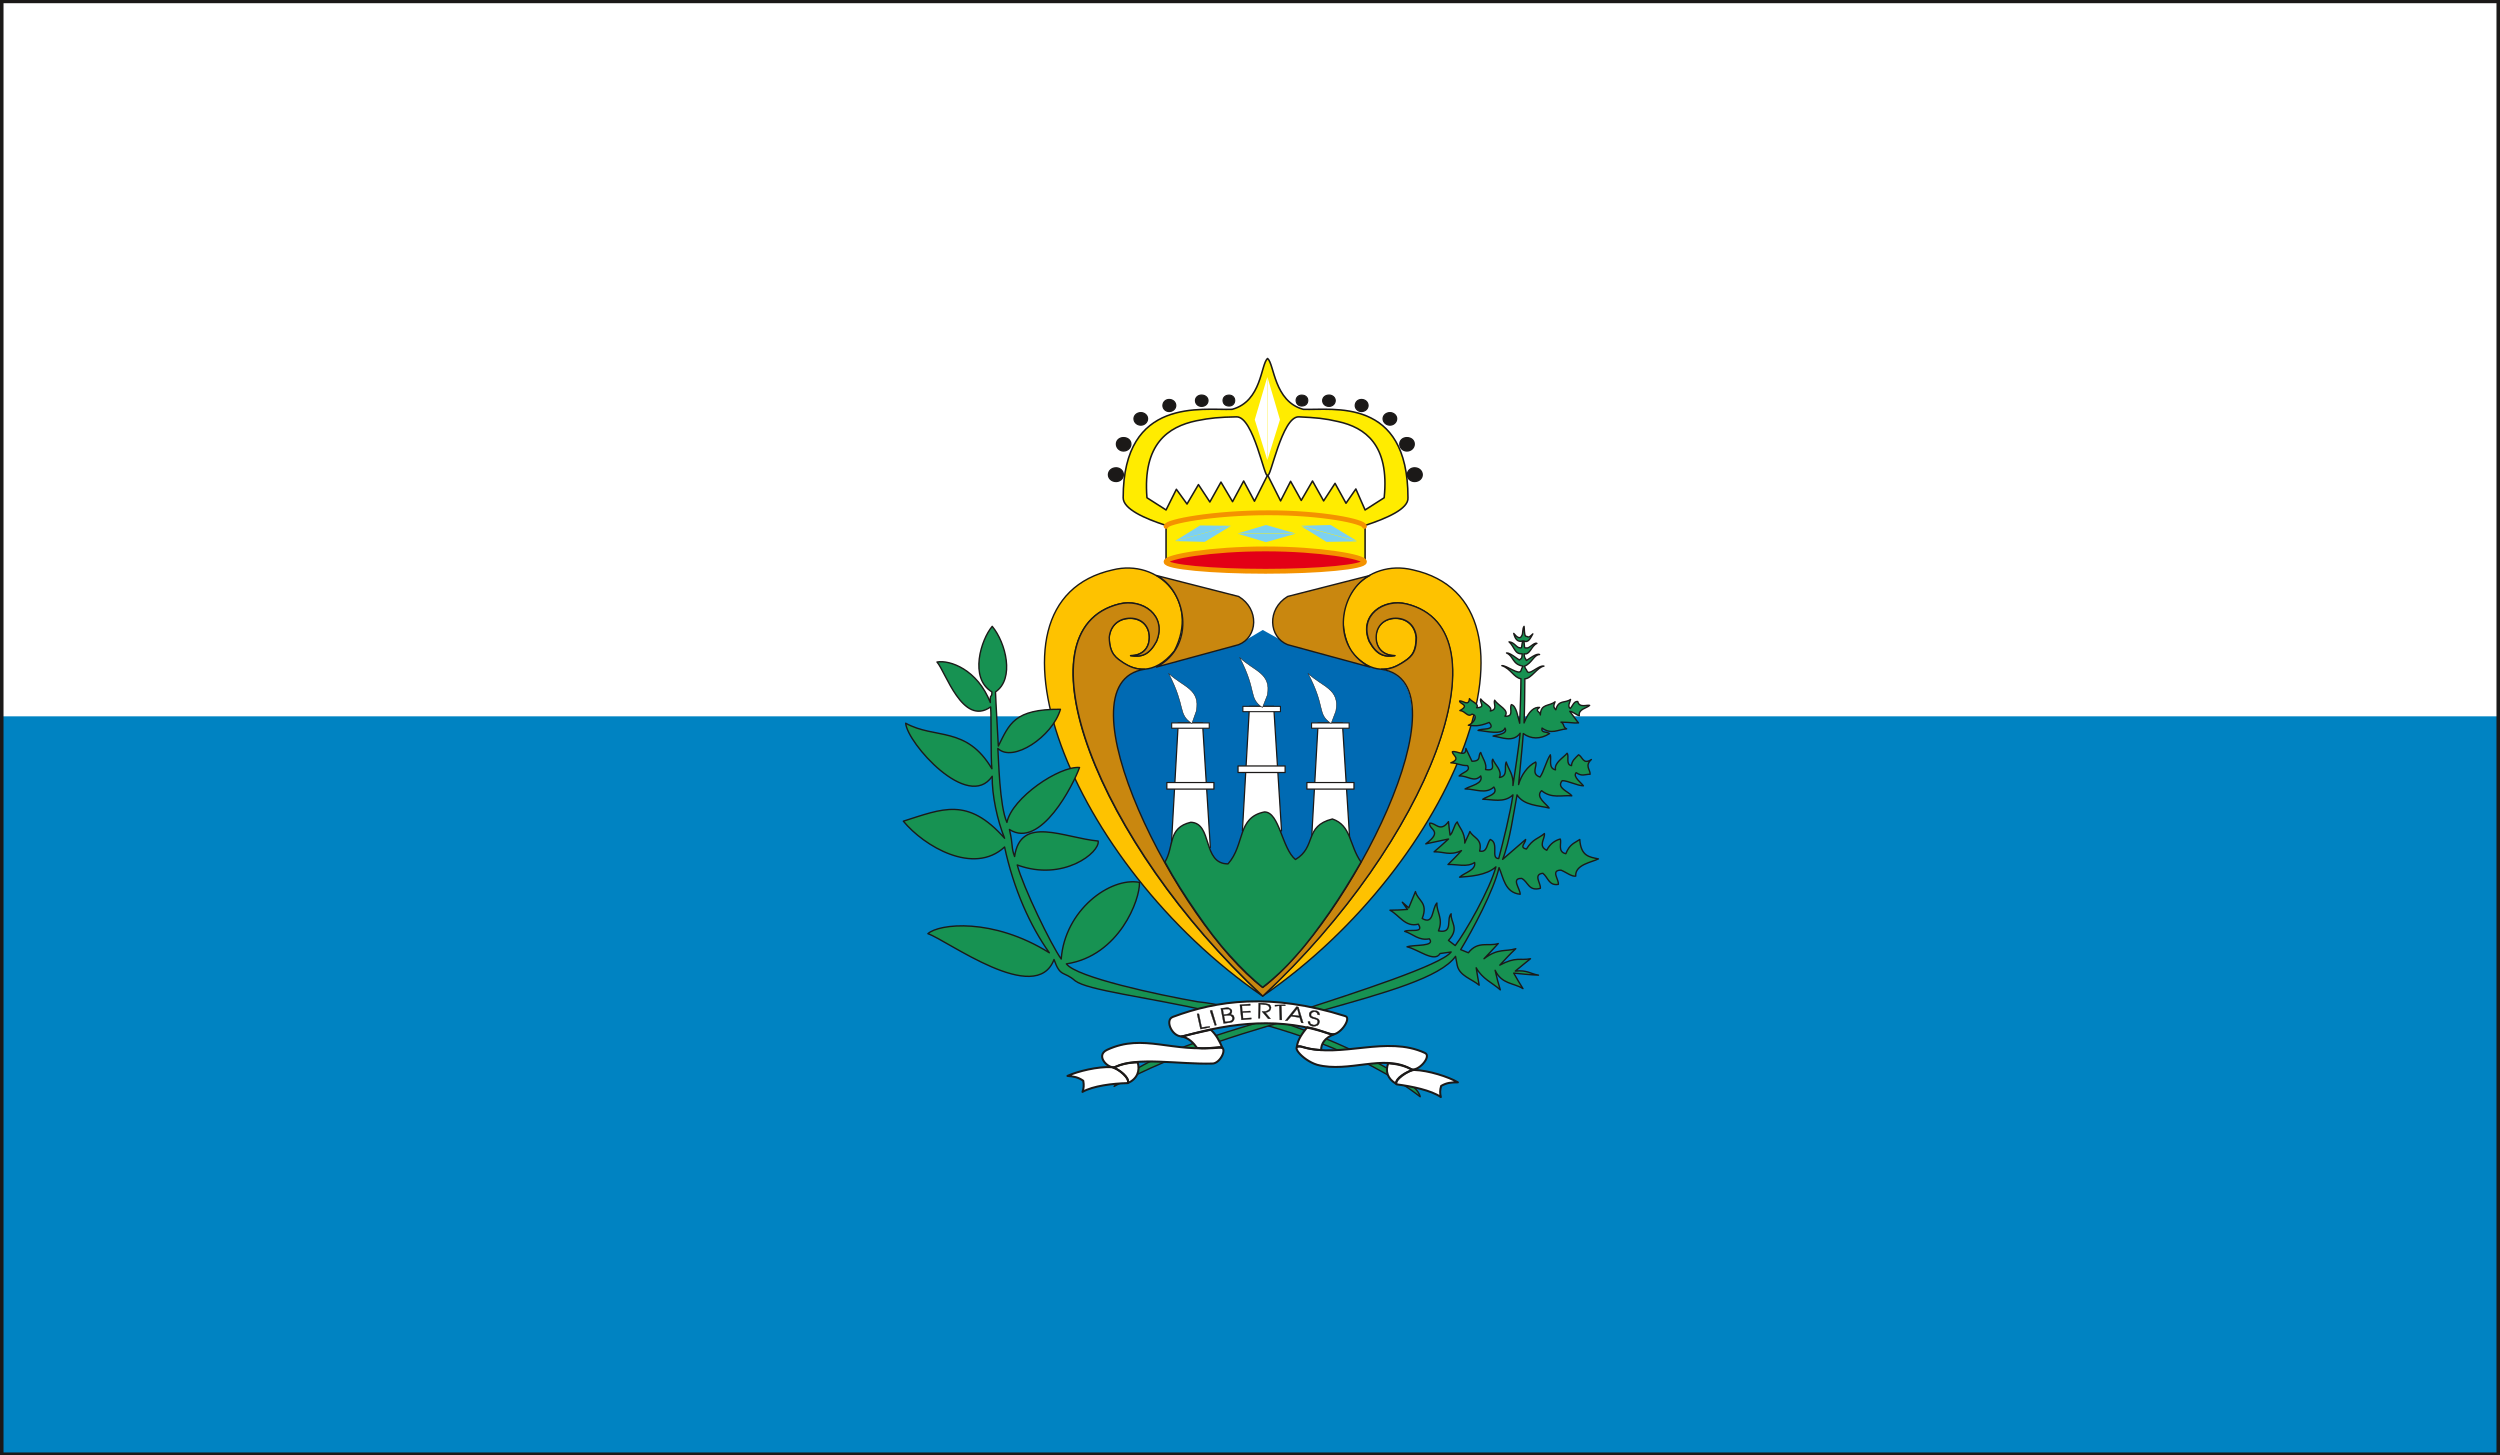 <svg xmlns="http://www.w3.org/2000/svg" xml:space="preserve" width="603.855" height="93.01mm" fill-rule="evenodd" stroke-linejoin="round" stroke-width="28.222" preserveAspectRatio="xMidYMid" version="1.2" viewBox="0 0 15977 9301"><rect x="0" y="0" width="15977" height="9301" fill="#333333" stroke="none"/><defs class="ClipPathGroup"><clipPath id="a" clipPathUnits="userSpaceOnUse"><path d="M0 0h15977v9301H0z"/></clipPath></defs><g class="SlideGroup"><g class="Slide" clip-path="url(#a)"><g class="Page"><g class="com.sun.star.drawing.PolyPolygonShape"><path fill="none" d="M9 8h15959v9288H9z" class="BoundingBox"/><path fill="#0083C2" d="M10 8h15957v9287H10V8Zm0 0Z"/></g><g class="com.sun.star.drawing.PolyPolygonShape"><path fill="none" d="M8 5h15961v4574H8z" class="BoundingBox"/><path fill="#FFF" d="M8 5h15960v4573H8V5Z"/></g><g fill="none" class="com.sun.star.drawing.PolyPolygonShape"><path d="M-3-5h15984v9314H-3z" class="BoundingBox"/><path stroke="#1B1918" stroke-linejoin="miter" stroke-width="25" d="M10 8h15957v9287H10V8Z"/></g><g class="com.sun.star.drawing.ClosedBezierShape"><path fill="none" d="M7115 4026h1912v2285H7115z" class="BoundingBox"/><path fill="#006AB3" d="m8823 4277-595-163-158-88-157 93-601 155c-568 89 216 1630 758 2036 542-406 1330-1947 753-2033Z"/></g><g class="com.sun.star.drawing.ClosedBezierShape"><path fill="none" d="M6670 3625h2801v2747H6670z" class="BoundingBox"/><path fill="#FEC200" d="M8069 6366c-1237-849-1879-2519-958-2724 292-73 559 198 394 518-135 167-262 117-323 79-48-33-91-56-94-166 8-78 64-121 135-121 68 0 122 45 122 121 0 74-49 117-120 117 69 10 117-2 165-91 69-165-88-277-238-239-660 165-148 1515 917 2506 1065-991 1580-2341 920-2506-150-38-307 74-239 239 49 89 97 101 163 91-69 0-120-43-120-117 0-76 56-121 125-121s124 43 132 121c0 110-43 133-94 166-61 38-188 88-323-79-162-320 102-591 397-518 919 205 279 1875-961 2724Z"/><path fill="none" stroke="#1B1918" stroke-linecap="round" stroke-width="9" d="M8069 6366c-1237-849-1879-2519-958-2724 292-73 559 198 394 518-135 167-262 117-323 79-48-33-91-56-94-166 8-78 64-121 135-121 68 0 122 45 122 121 0 74-49 117-120 117 69 10 117-2 165-91 69-165-88-277-238-239-660 165-148 1515 917 2506 1065-991 1580-2341 920-2506-150-38-307 74-239 239 49 89 97 101 163 91-69 0-120-43-120-117 0-76 56-121 125-121s124 43 132 121c0 110-43 133-94 166-61 38-188 88-323-79-162-320 102-591 397-518 919 205 279 1875-961 2724Z"/></g><g class="com.sun.star.drawing.ClosedBezierShape"><path fill="none" d="M7386 3673h632v596h-632z" class="BoundingBox"/><path fill="#C9870F" d="m7391 4263 525-143c122-48 134-227 0-308l-525-134c183 91 262 445 0 585Z"/><path fill="none" stroke="#1B1918" stroke-linecap="round" stroke-width="9" d="m7391 4263 525-143c122-48 134-227 0-308l-525-134c183 91 262 445 0 585Z"/></g><g class="com.sun.star.drawing.ClosedBezierShape"><path fill="none" d="M8128 3673h632v596h-632z" class="BoundingBox"/><path fill="#C9870F" d="m8754 4263-525-143c-121-48-134-227 0-308l525-134c-184 91-263 445 0 585Z"/><path fill="none" stroke="#1B1918" stroke-linecap="round" stroke-width="9" d="m8754 4263-525-143c-121-48-134-227 0-308l525-134c-184 91-263 445 0 585Z"/></g><g class="com.sun.star.drawing.ClosedBezierShape"><path fill="none" d="M6854 3848h2436v2524H6854z" class="BoundingBox"/><path fill="#C9870F" d="M8070 6366c1063-991 1581-2341 921-2506-150-37-308 74-239 239 48 89 97 101 163 91-69 0-120-43-120-117 0-76 56-122 125-122 68 0 124 44 132 122 0 110-43 132-94 165-31 18-69 41-130 39 572 86-217 1627-758 2034-541-407-1326-1948-755-2034-61 2-102-21-132-39-48-33-92-55-94-165 8-78 63-122 135-122 68 0 121 46 121 122 0 74-48 117-119 117 69 10 117-2 165-91 69-165-89-276-239-239-659 165-144 1515 918 2506Z"/><path fill="none" stroke="#1B1918" stroke-linecap="round" stroke-width="9" d="M8070 6366c1063-991 1581-2341 921-2506-150-37-308 74-239 239 48 89 97 101 163 91-69 0-120-43-120-117 0-76 56-122 125-122 68 0 124 44 132 122 0 110-43 132-94 165-31 18-69 41-130 39 572 86-217 1627-758 2034-541-407-1326-1948-755-2034-61 2-102-21-132-39-48-33-92-55-94-165 8-78 63-122 135-122 68 0 121 46 121 122 0 74-48 117-119 117 69 10 117-2 165-91 69-165-89-276-239-239-659 165-144 1515 918 2506Z"/></g><g class="com.sun.star.drawing.ClosedBezierShape"><path fill="none" d="M5768 3998h3314v3017H5768z" class="BoundingBox"/><path fill="#179252" d="M9076 7009c-756-581-2045-619-2205-741-74-65-94-19-135-136-114 303-684-124-806-165 71-64 414-104 776 122-123-173-227-404-286-676-198 183-515-5-647-165 251-79 411-157 647 109-46-114-81-274-79-396-154 226-543-212-553-339 188 104 388 16 551 291-8-61-3-319-8-395-180 127-289-228-343-287 82-15 259 48 341 259-3-68 10-20 10-68-147-89-69-336 2-419 87 104 145 335 21 419 2 66 15 279 18 346 71-141 101-237 397-235-51 176-306 344-400 250 5 64 10 366 58 473 33-158 334-361 464-351-38 107-249 526-448 396 25 105 10 112 33 173 38-267 316-119 534-99 13 71-221 262-517 153 36 139 220 518 281 601 23-312 312-525 500-490 5 109-129 470-467 521 63 86 592 199 838 242 493 51 1398 452 1423 607Z"/><path fill="none" stroke="#1B1918" stroke-linecap="round" stroke-width="9" d="M9076 7009c-756-581-2045-619-2205-741-74-65-94-19-135-136-114 303-684-124-806-165 71-64 414-104 776 122-123-173-227-404-286-676-198 183-515-5-647-165 251-79 411-157 647 109-46-114-81-274-79-396-154 226-543-212-553-339 188 104 388 16 551 291-8-61-3-319-8-395-180 127-289-228-343-287 82-15 259 48 341 259-3-68 10-20 10-68-147-89-69-336 2-419 87 104 145 335 21 419 2 66 15 279 18 346 71-141 101-237 397-235-51 176-306 344-400 250 5 64 10 366 58 473 33-158 334-361 464-351-38 107-249 526-448 396 25 105 10 112 33 173 38-267 316-119 534-99 13 71-221 262-517 153 36 139 220 518 281 601 23-312 312-525 500-490 5 109-129 470-467 521 63 86 592 199 838 242 493 51 1398 452 1423 607Z"/></g><g class="com.sun.star.drawing.ClosedBezierShape"><path fill="none" d="M7115 3998h3106v2951H7115z" class="BoundingBox"/><path fill="#179252" d="M7120 6943c801-447 1987-561 2182-831l11 58c15 67 91 85 140 126-7-36-13-74-19-111 40 72 103 95 154 141-13-41-23-81-33-125 43 90 117 79 178 117-21-33-41-66-59-99 51 5 104 11 158 13-51-8-71-34-148-26 33-26 64-54 97-79-66 13-92-15-196 41 33-36 66-72 102-105-69 21-112-5-203 64 30-31 61-64 91-97-63 21-129-20-191 59l-49-20c74-122 212-379 245-524 28 61 36 160 135 170 2-33-61-104 10-101 41 20 43 84 119 63 5-30-48-89 16-96 33 25 38 81 99 71 5-31-51-91 17-91 31 12 69 43 94 38-5-74 105-89 145-110-58-12-112-17-119-124-33 23-64 28-89 91-56-12-25-71-36-94-28 8-63 26-86 72-58-28-10-74-15-107-38 33-74 33-115 99-48-10-5-38-5-61-50 43-99 86-147 127 46-114 71-302 92-412 45 69 137 67 205 84-15-25-91-71-48-111 64 53 132 27 193 33-18-26-102-51-61-97 36 0 99 33 135 33-8-15-71-58-46-84 38 26 56 10 89 10 2-30-36-53 8-94-54 36-56-20-82-30-20 20-43 38-45 69-39-6-13-61-28-79-23 28-84 61-74 106-48-10-25-68-33-96-26 38-41 107-66 142-61-20-15-73-28-96-51 25-92 83-109 144 5-61 25-248 30-326 48 36 109 38 168 0-23-15-56-2-48-35 61 43 99 10 157 5-25-10-13-33-36-43 79 2 69 7 112 5-12-13-45-61-56-74 18 0 44 25 61 28-7-43 49-48 66-66-17-5-66 18-76-25-25-3-33 30-48 45-20-15 0-43 2-58-33 25-78 0-94 66-20-20-12-31-5-51-40 31-91 10-94 84 0-23-40-23-5-48-33-3-68 20-99 99 3-69 5-236 5-282 41 0 79-74 122-81-35-8-96 66-109 30-5-15-8-5-15-30 45-16 61-74 96-74-20-10-66 28-84 38-7-18-12-10-15-43 38 10 46-51 82-66-18-10-51 38-69 28-15 7-8-18-15-44 30 16 45-22 58-45-33 33-28 15-46 15-10-13-7-48-10-63-12 15-5 48-15 60-10 23-30 11-51-15 8 33 23 59 59 48-11 21-3 51-18 44-23 2-36-36-71-38 35 30 35 81 84 76-3 33 0 25-18 40-18-10-61-48-82-45 46 20 36 73 105 84-5 7-8 17-13 30-13 30-92-36-122-33 58 20 76 76 122 84 0 66-5 218-8 284-12-38-20-111-53-119-15 25 20 79-41 74 31-39-43-66-66-102-10 23 23 58-28 69 18-26-40-46-61-77-10 21 36 54-26 56 19-25-33-38-46-58-5 53-43 10-63 15 0 20 68 25 2 61 36 3 49 46 77 23 41 7 15 56-23 71 38 3 64 10 133-18 48 54-54 36-71 51 48 3 155 33 172-15 23 40-56 43-76 51 53 7 127 44 173-18-5 64-36 267-46 334 5-72-28-100-43-150-15 33 15 89-43 99 18-46-28-79-43-117-16 23 28 79-46 66 10-36-20-74-31-109-20 17 8 56-56 56-13-28-26-56-39-82 3 61-58 13-86 21-2 22 58 45-10 71 43 2 61 18 107 18 22 35-28 40-54 66 56-3 94 45 138 0 18 50-62 61-100 83 66 0 131 36 184-12 31 48-40 56-71 78 59 0 137 26 193-28-18 122-61 293-91 407-54 0 5-99-54-122-23 25-17 86-68 74 20-79-42-84-62-125-10 26-23 48-33 74 2-71-38-102-48-135-21 18-26 69-46 84-3-28-8-58-10-86-54 73-82 5-120 10-7 43 89 48-25 132 48-10 96-20 145-31-31 28-61 56-92 82 59-3 99 28 175-8-27 31-58 61-86 89 56-3 122 20 170-13 10 49-63 64-96 94 61-5 171-10 232-66-36 140-197 422-260 503-15-10-28-23-43-33 73-79 12-114 17-170-33 33 16 129-81 109 33-79-13-119-10-178-33 36-18 143-94 99 41-104-30-114-43-172-15 35-28 68-43 104-13-13-28-23-41-36 10 16 23 31 33 46-38 3-74 5-112 5 59 31 99 112 181 89 40 61-56 30-87 46 54 17 89 61 158 48 40 51-97 36-143 51 69 15 176 104 211 43l71-10c-63 84-619 262-970 377-305 86-997 266-1184 482Z"/><path fill="none" stroke="#1B1918" stroke-linecap="round" stroke-width="9" d="M7120 6943c801-447 1987-561 2182-831l11 58c15 67 91 85 140 126-7-36-13-74-19-111 40 72 103 95 154 141-13-41-23-81-33-125 43 90 117 79 178 117-21-33-41-66-59-99 51 5 104 11 158 13-51-8-71-34-148-26 33-26 64-54 97-79-66 13-92-15-196 41 33-36 66-72 102-105-69 21-112-5-203 64 30-31 61-64 91-97-63 21-129-20-191 59l-49-20c74-122 212-379 245-524 28 61 36 160 135 170 2-33-61-104 10-101 41 20 43 84 119 63 5-30-48-89 16-96 33 25 38 81 99 71 5-31-51-91 17-91 31 12 69 43 94 38-5-74 105-89 145-110-58-12-112-17-119-124-33 23-64 28-89 91-56-12-25-71-36-94-28 8-63 26-86 72-58-28-10-74-15-107-38 33-74 33-115 99-48-10-5-38-5-61-50 43-99 86-147 127 46-114 71-302 92-412 45 69 137 67 205 84-15-25-91-71-48-111 64 53 132 27 193 33-18-26-102-51-61-97 36 0 99 33 135 33-8-15-71-58-46-84 38 26 56 10 89 10 2-30-36-53 8-94-54 36-56-20-82-30-20 20-43 38-45 69-39-6-13-61-28-79-23 28-84 61-74 106-48-10-25-68-33-96-26 38-41 107-66 142-61-20-15-73-28-96-51 25-92 83-109 144 5-61 25-248 30-326 48 36 109 38 168 0-23-15-56-2-48-35 61 43 99 10 157 5-25-10-13-33-36-43 79 2 69 7 112 5-12-13-45-61-56-74 18 0 44 25 61 28-7-43 49-48 66-66-17-5-66 18-76-25-25-3-33 30-48 45-20-15 0-43 2-58-33 25-78 0-94 66-20-20-12-31-5-51-40 31-91 10-94 84 0-23-40-23-5-48-33-3-68 20-99 99 3-69 5-236 5-282 41 0 79-74 122-81-35-8-96 66-109 30-5-15-8-5-15-30 45-16 61-74 96-74-20-10-66 28-84 38-7-18-12-10-15-43 38 10 46-51 82-66-18-10-51 38-69 28-15 7-8-18-15-44 30 16 45-22 58-45-33 33-28 15-46 15-10-13-7-48-10-63-12 15-5 48-15 60-10 23-30 11-51-15 8 33 23 59 59 48-11 21-3 51-18 44-23 2-36-36-71-38 35 30 35 81 84 76-3 33 0 25-18 40-18-10-61-48-82-45 46 20 36 73 105 84-5 7-8 17-13 30-13 30-92-36-122-33 58 20 76 76 122 84 0 66-5 218-8 284-12-38-20-111-53-119-15 25 20 79-41 74 31-39-43-66-66-102-10 23 23 58-28 69 18-26-40-46-61-77-10 21 36 54-26 56 19-25-33-38-46-58-5 53-43 10-63 15 0 20 68 25 2 61 36 3 49 46 77 23 41 7 15 56-23 71 38 3 64 10 133-18 48 54-54 36-71 51 48 3 155 33 172-15 23 40-56 43-76 51 53 7 127 44 173-18-5 64-36 267-46 334 5-72-28-100-43-150-15 33 15 89-43 99 18-46-28-79-43-117-16 23 28 79-46 66 10-36-20-74-31-109-20 17 8 56-56 56-13-28-26-56-39-82 3 61-58 13-86 21-2 22 58 45-10 71 43 2 61 18 107 18 22 35-28 40-54 66 56-3 94 45 138 0 18 50-62 61-100 83 66 0 131 36 184-12 31 48-40 56-71 78 59 0 137 26 193-28-18 122-61 293-91 407-54 0 5-99-54-122-23 25-17 86-68 74 20-79-42-84-62-125-10 26-23 48-33 74 2-71-38-102-48-135-21 18-26 69-46 84-3-28-8-58-10-86-54 73-82 5-120 10-7 43 89 48-25 132 48-10 96-20 145-31-31 28-61 56-92 82 59-3 99 28 175-8-27 31-58 61-86 89 56-3 122 20 170-13 10 49-63 64-96 94 61-5 171-10 232-66-36 140-197 422-260 503-15-10-28-23-43-33 73-79 12-114 17-170-33 33 16 129-81 109 33-79-13-119-10-178-33 36-18 143-94 99 41-104-30-114-43-172-15 35-28 68-43 104-13-13-28-23-41-36 10 16 23 31 33 46-38 3-74 5-112 5 59 31 99 112 181 89 40 61-56 30-87 46 54 17 89 61 158 48 40 51-97 36-143 51 69 15 176 104 211 43l71-10c-63 84-619 262-970 377-305 86-997 266-1184 482Z"/></g><g class="com.sun.star.drawing.ClosedBezierShape"><path fill="none" d="M6815 6392h2510v627H6815z" class="BoundingBox"/><path fill="#FFF" d="M7792 6692c61-5 7 108-46 105-206 6-485-45-617 21-41 20-135-71-53-109 233-108 414 22 716-17Zm0 0Zm534 0c-94-28-7 83 92 113 203 53 424-71 597 26 45 25 139-82 91-102-244-113-531 35-780-37Zm0 0Zm-776-68c46 7 79 43 100 73 71 9 142-5 162 0-18-45-41-86-74-116-50 10-144 33-188 43Zm0 0Zm977-15c-64 25-84 63-84 102-119-8-124-34-155-21 5-48 38-89 66-125 89 16 150 51 173 44Zm0 0Zm-1411 214c41 15 104 63 92 99 61-28 78-79 63-132-63 0-107 13-155 33Zm0 0Zm-13-3c-86-5-215 26-281 56 40 3 68 8 101 31 5 30 3 48-5 71 66-38 193-54 287-56 25-23-63-99-102-102Zm0 0Zm1937 18c89 3 216 43 277 79-43 0-71 2-107 23-8 28-8 45-2 71-61-43-188-69-282-81-23-23 78-94 114-92Zm0 0Zm-13 0c-40 13-112 53-104 89-56-33-71-81-51-132 61 5 112 18 155 43Zm0 0Zm-1532-339c-56 21 2 143 73 122 305-86 621-124 933-12 56 20 140-102 97-115-480-151-821-100-1103 5Z"/><path fill="none" stroke="#1B1918" stroke-linecap="round" stroke-width="13" d="M7792 6692c61-5 7 108-46 105-206 6-485-45-617 21-41 20-135-71-53-109 233-108 414 22 716-17Zm534 0c-94-28-7 83 92 113 203 53 424-71 597 26 45 25 139-82 91-102-244-113-531 35-780-37Z"/><path fill="none" stroke="#1B1918" stroke-linecap="round" stroke-width="13" d="M7550 6624c46 7 79 43 100 73 71 9 142-5 162 0-18-45-41-86-74-116-50 10-144 33-188 43Zm977-15c-64 25-84 63-84 102-119-8-124-34-155-21 5-48 38-89 66-125 89 16 150 51 173 44Zm-1411 214c41 15 104 63 92 99 61-28 78-79 63-132-63 0-107 13-155 33Z"/><path fill="none" stroke="#1B1918" stroke-linecap="round" stroke-width="13" d="M7103 6820c-86-5-215 26-281 56 40 3 68 8 101 31 5 30 3 48-5 71 66-38 193-54 287-56 25-23-63-99-102-102Zm1937 18c89 3 216 43 277 79-43 0-71 2-107 23-8 28-8 45-2 71-61-43-188-69-282-81-23-23 78-94 114-92Z"/><path fill="none" stroke="#1B1918" stroke-linecap="round" stroke-width="13" d="M9027 6838c-40 13-112 53-104 89-56-33-71-81-51-132 61 5 112 18 155 43Zm-1532-339c-56 21 2 143 73 122 305-86 621-124 933-12 56 20 140-102 97-115-480-151-821-100-1103 5Z"/></g><g class="com.sun.star.drawing.ClosedBezierShape"><path fill="none" d="M7172 2286h1833v1312H7172z" class="BoundingBox"/><path fill="#FFEC00" d="M8101 3036c17 33 91-377 200-372s165 10 250 30c173 38 330 148 295 487l-122 78-59-134-63 91-70-127-73 112-71-127-72 124-68-122-64 125-83-165-84 167-69-129-71 132-74-125-71 127-73-111-73 124-68-94-66 132-122-78c-28-344 135-454 316-492 89-18 147-23 256-25 110-3 181 407 199 372Zm0 0Zm0-745c-44 35-36 274-227 325-188 7-696-82-696 565 0 71 134 132 274 177v234c66-53 395-84 636-89 231 0 616 38 636 89v-234c137-45 279-106 274-177 0-647-481-558-669-565-188-51-185-290-228-325Z"/><path fill="none" stroke="#1B1918" stroke-linecap="round" stroke-width="10" d="M8101 3036c17 33 91-377 200-372s165 10 250 30c173 38 330 148 295 487l-122 78-59-134-63 91-70-127-73 112-71-127-72 124-68-122-64 125-83-165-84 167-69-129-71 132-74-125-71 127-73-111-73 124-68-94-66 132-122-78c-28-344 135-454 316-492 89-18 147-23 256-25 110-3 181 407 199 372Z"/><path fill="none" stroke="#1B1918" stroke-linecap="round" stroke-width="10" d="M8101 2291c-44 35-36 274-227 325-188 7-696-82-696 565 0 71 134 132 274 177v234c66-53 395-84 636-89 231 0 616 38 636 89v-234c137-45 279-106 274-177 0-647-481-558-669-565-188-51-185-290-228-325Z"/></g><g class="com.sun.star.drawing.ClosedBezierShape"><path fill="none" d="M7447 3503h1279v154H7447z" class="BoundingBox"/><path fill="#E30016" d="M8088 3651c345 0 632-28 632-61 0-32-287-82-632-82-349 0-636 50-636 82 0 33 287 61 636 61Z"/><path fill="none" stroke="#1B1918" stroke-linecap="round" stroke-width="10" d="M8088 3651c345 0 632-28 632-61 0-32-287-82-632-82-349 0-636 50-636 82 0 33 287 61 636 61Z"/></g><g fill="none" class="com.sun.star.drawing.OpenBezierShape"><path d="M7436 3261h1301v120H7436z" class="BoundingBox"/><path stroke="#F49200" stroke-linecap="round" stroke-width="31" d="M8720 3364c0-31-269-87-615-87-349 0-653 56-653 87"/></g><g class="com.sun.star.drawing.ClosedBezierShape"><path fill="none" d="M7436 3492h1301v176H7436z" class="BoundingBox"/><path fill="#E30016" d="M8088 3651c345 0 632-28 632-61 0-32-287-82-632-82-349 0-636 50-636 82 0 33 287 61 636 61Z"/><path fill="none" stroke="#F49200" stroke-linecap="round" stroke-width="31" d="M8088 3651c345 0 632-28 632-61 0-32-287-82-632-82-349 0-636 50-636 82 0 33 287 61 636 61Z"/></g><g class="com.sun.star.drawing.PolyPolygonShape"><path fill="none" d="M8019 2410h82v530h-82z" class="BoundingBox"/><path fill="#FFF" d="M8099 2939v-529l-80 272 80 257Z"/></g><g class="com.sun.star.drawing.PolyPolygonShape"><path fill="none" d="M7910 3355h370v55h-370z" class="BoundingBox"/><path fill="#7DD1F1" d="M7910 3409h369l-189-54-180 54Z"/></g><g class="com.sun.star.drawing.PolyPolygonShape"><path fill="none" d="M8316 3355h358v104h-358z" class="BoundingBox"/><path fill="#7DD1F1" d="m8316 3360 357 98-169-103-188 5Z"/></g><g class="com.sun.star.drawing.PolyPolygonShape"><path fill="none" d="M7508 3358h358v101h-358z" class="BoundingBox"/><path fill="#7DD1F1" d="m7508 3458 357-98-196-2-161 100Z"/></g><g class="com.sun.star.drawing.PolyPolygonShape"><path fill="none" d="M8100 2410h81v530h-81z" class="BoundingBox"/><path fill="#FFF" d="M8100 2939v-529l80 272-80 257Z"/></g><g class="com.sun.star.drawing.PolyPolygonShape"><path fill="none" d="M7910 3411h370v55h-370z" class="BoundingBox"/><path fill="#7DD1F1" d="M7910 3411h369l-189 54-180-54Z"/></g><g class="com.sun.star.drawing.PolyPolygonShape"><path fill="none" d="M8316 3363h358v101h-358z" class="BoundingBox"/><path fill="#7DD1F1" d="m8316 3363 357 97-196 3-161-100Z"/></g><g class="com.sun.star.drawing.PolyPolygonShape"><path fill="none" d="M7511 3360h358v104h-358z" class="BoundingBox"/><path fill="#7DD1F1" d="m7511 3458 357-98-169 103-188-5Z"/></g><g class="com.sun.star.drawing.ClosedBezierShape"><path fill="none" d="M7812 2521h84v79h-84z" class="BoundingBox"/><path fill="#1B1918" d="M7855 2525c21 0 36 15 36 34 0 21-15 36-36 36-24 0-39-15-39-36 0-19 15-34 39-34Z"/><path fill="none" stroke="#1B1918" stroke-linecap="round" stroke-width="7" d="M7855 2525c21 0 36 15 36 34 0 21-15 36-36 36-24 0-39-15-39-36 0-19 15-34 39-34Z"/></g><g class="com.sun.star.drawing.ClosedBezierShape"><path fill="none" d="M8279 2521h84v79h-84z" class="BoundingBox"/><path fill="#1B1918" d="M8319 2525c-21 0-36 15-36 34 0 21 15 36 36 36 24 0 39-15 39-36 0-19-15-34-39-34Z"/><path fill="none" stroke="#1B1918" stroke-linecap="round" stroke-width="7" d="M8319 2525c-21 0-36 15-36 34 0 21 15 36 36 36 24 0 39-15 39-36 0-19-15-34-39-34Z"/></g><g class="com.sun.star.drawing.ClosedBezierShape"><path fill="none" d="M7636 2521h89v81h-89z" class="BoundingBox"/><path fill="#1B1918" d="M7679 2525c23 0 41 15 41 35 0 21-18 37-41 37-22 0-39-16-39-37 0-20 17-35 39-35Z"/><path fill="none" stroke="#1B1918" stroke-linecap="round" stroke-width="8" d="M7679 2525c23 0 41 15 41 35 0 21-18 37-41 37-22 0-39-16-39-37 0-20 17-35 39-35Z"/></g><g class="com.sun.star.drawing.ClosedBezierShape"><path fill="none" d="M8449 2521h90v81h-90z" class="BoundingBox"/><path fill="#1B1918" d="M8494 2525c-24 0-41 15-41 35 0 21 17 37 41 37 21 0 39-16 39-37 0-20-18-35-39-35Z"/><path fill="none" stroke="#1B1918" stroke-linecap="round" stroke-width="8" d="M8494 2525c-24 0-41 15-41 35 0 21 17 37 41 37 21 0 39-16 39-37 0-20-18-35-39-35Z"/></g><g class="com.sun.star.drawing.ClosedBezierShape"><path fill="none" d="M7428 2549h91v86h-91z" class="BoundingBox"/><path fill="#1B1918" d="M7472 2553c24 0 42 17 42 39 0 20-18 38-42 38-23 0-40-18-40-38 0-22 17-39 40-39Z"/><path fill="none" stroke="#1B1918" stroke-linecap="round" stroke-width="8" d="M7472 2553c24 0 42 17 42 39 0 20-18 38-42 38-23 0-40-18-40-38 0-22 17-39 40-39Z"/></g><g class="com.sun.star.drawing.ClosedBezierShape"><path fill="none" d="M8657 2549h91v86h-91z" class="BoundingBox"/><path fill="#1B1918" d="M8701 2553c-23 0-40 17-40 39 0 20 17 38 40 38 24 0 42-18 42-38 0-22-18-39-42-39Z"/><path fill="none" stroke="#1B1918" stroke-linecap="round" stroke-width="8" d="M8701 2553c-23 0-40 17-40 39 0 20 17 38 40 38 24 0 42-18 42-38 0-22-18-39-42-39Z"/></g><g class="com.sun.star.drawing.ClosedBezierShape"><path fill="none" d="M7243 2633h96v89h-96z" class="BoundingBox"/><path fill="#1B1918" d="M7291 2637c23 0 43 17 43 39 0 23-20 41-43 41-24 0-44-18-44-41 0-22 20-39 44-39Z"/><path fill="none" stroke="#1B1918" stroke-linecap="round" stroke-width="8" d="M7291 2637c23 0 43 17 43 39 0 23-20 41-43 41-24 0-44-18-44-41 0-22 20-39 44-39Z"/></g><g class="com.sun.star.drawing.ClosedBezierShape"><path fill="none" d="M8835 2633h96v89h-96z" class="BoundingBox"/><path fill="#1B1918" d="M8883 2637c-24 0-44 17-44 39 0 23 20 41 44 41 23 0 43-18 43-41 0-22-20-39-43-39Z"/><path fill="none" stroke="#1B1918" stroke-linecap="round" stroke-width="8" d="M8883 2637c-24 0-44 17-44 39 0 23 20 41 44 41 23 0 43-18 43-41 0-22-20-39-43-39Z"/></g><g class="com.sun.star.drawing.ClosedBezierShape"><path fill="none" d="M7130 2792h103v96h-103z" class="BoundingBox"/><path fill="#1B1918" d="M7180 2797c27 0 47 17 47 41s-20 44-47 44c-25 0-45-20-45-44s20-41 45-41Z"/><path fill="none" stroke="#1B1918" stroke-linecap="round" stroke-width="9" d="M7180 2797c27 0 47 17 47 41s-20 44-47 44c-25 0-45-20-45-44s20-41 45-41Z"/></g><g class="com.sun.star.drawing.ClosedBezierShape"><path fill="none" d="M8941 2792h103v96h-103z" class="BoundingBox"/><path fill="#1B1918" d="M8991 2797c-25 0-45 17-45 41s20 44 45 44c27 0 47-20 47-44s-20-41-47-41Z"/><path fill="none" stroke="#1B1918" stroke-linecap="round" stroke-width="9" d="M8991 2797c-25 0-45 17-45 41s20 44 45 44c27 0 47-20 47-44s-20-41-47-41Z"/></g><g class="com.sun.star.drawing.ClosedBezierShape"><path fill="none" d="M7079 2985h106v98h-106z" class="BoundingBox"/><path fill="#1B1918" d="M7133 2990c26 0 46 20 46 44 0 23-20 43-46 43-29 0-49-20-49-43 0-24 20-44 49-44Z"/><path fill="none" stroke="#1B1918" stroke-linecap="round" stroke-width="9" d="M7133 2990c26 0 46 20 46 44 0 23-20 43-46 43-29 0-49-20-49-43 0-24 20-44 49-44Z"/></g><g class="com.sun.star.drawing.ClosedBezierShape"><path fill="none" d="M8989 2985h106v98h-106z" class="BoundingBox"/><path fill="#1B1918" d="M9040 2990c-26 0-46 20-46 44 0 23 20 43 46 43 29 0 49-20 49-43 0-24-20-44-49-44Z"/><path fill="none" stroke="#1B1918" stroke-linecap="round" stroke-width="9" d="M9040 2990c-26 0-46 20-46 44 0 23 20 43 46 43 29 0 49-20 49-43 0-24-20-44-49-44Z"/></g><g class="com.sun.star.drawing.ClosedBezierShape"><path fill="none" d="M7649 6410h786v170h-786z" class="BoundingBox"/><path fill="#1B1918" d="m7680 6566 51-7v7l-59 11-22-98h12l18 87Zm0 0Zm94-15-10 3-31-95 13-3 28 95Zm0 0Zm58-110c8-3 13-3 21 0 5 3 10 3 12 8 5 2 8 5 8 10v7c0 3 0 5-3 8 0 3-2 5-5 8 8 2 13 5 16 7 5 3 5 9 7 16 0 6 0 8-2 13-3 5-5 8-10 13-6 2-13 5-21 5l-35 5-18-97 30-3Zm0 0Zm-17 10 5 33 20-2c8-3 13-3 18-8 2-3 5-8 5-13-3-5-5-10-10-12h-21l-17 2Zm0 0Zm7 41 8 39 20-3c20-2 28-10 26-23 0-5-3-7-6-10-2-3-7-6-12-6h-15l-21 3Zm0 0Zm112 26-10-97 66-5v10l-53 2 2 36 51-3 2 8-50 2 2 37 53-3v8l-63 5Zm0 0Zm108-10 2-97h31c10 0 17 2 25 5 5 0 10 2 15 5 3 2 5 7 5 10 3 2 3 7 3 10 0 5-3 10-5 15-3 5-8 8-13 10-5 3-10 5-18 5l33 40h-15l-40-47h10c7 0 15 0 20-3 5-2 10-5 13-7 2-3 5-8 5-10 0-6-3-11-5-13-3-5-8-8-13-8-5-2-10-2-15-2l-26-3-2 90h-10Zm0 0Zm137 10-3-90-28 3v-8l66-2v7h-25l3 90h-13Zm0 0Zm107-85 12 3 31 102-13-2-10-33-54-8-25 28h-13l72-90Zm0 0Zm5 13-33 41 45 5-12-46Zm0 0Zm81 82c0 5 0 8 2 13 3 3 5 5 11 5 2 3 7 3 12 5 3 0 8-2 10-2 5-3 8-5 11-8 2-3 2-5 2-8 3-5 0-10-2-12 0-3-6-5-13-8-5-2-13-2-18-5-8-3-13-5-15-10-5-3-5-9-5-16v-3c0-5 2-8 5-10 5-5 7-8 15-10 5 0 10-3 15 0 5 0 13 0 16 2 5 3 10 8 12 10 3 6 3 11 3 13v3l-13-3c0-5-2-7-5-13-5-2-8-5-13-5s-7 0-12 3c-3 0-5 2-8 5s-3 5-3 8c-2 5 0 10 3 13 5 3 10 5 20 8 8 2 16 5 21 8 5 2 7 7 10 15v5c0 5-3 7-3 10-2 5-5 8-7 10-3 3-8 5-13 5-3 3-8 3-15 3-5 0-10 0-16-3-5-2-7-2-10-7-5-3-5-5-7-8-3-5-3-8-3-13h13Z"/><path fill="none" stroke="#1B1918" stroke-linecap="round" stroke-width="2" d="m7680 6566 51-7v7l-59 11-22-98h12l18 87Zm94-15-10 3-31-95 13-3 28 95Zm58-110c8-3 13-3 21 0 5 3 10 3 12 8 5 2 8 5 8 10v7c0 3 0 5-3 8 0 3-2 5-5 8 8 2 13 5 16 7 5 3 5 9 7 16 0 6 0 8-2 13-3 5-5 8-10 13-6 2-13 5-21 5l-35 5-18-97 30-3Z"/><path fill="none" stroke="#1B1918" stroke-linecap="round" stroke-width="2" d="m7815 6451 5 33 20-2c8-3 13-3 18-8 2-3 5-8 5-13-3-5-5-10-10-12h-21l-17 2Zm7 41 8 39 20-3c20-2 28-10 26-23 0-5-3-7-6-10-2-3-7-6-12-6h-15l-21 3Zm112 26-10-97 66-5v10l-53 2 2 36 51-3 2 8-50 2 2 37 53-3v8l-63 5Zm108-10 2-97h31c10 0 17 2 25 5 5 0 10 2 15 5 3 2 5 7 5 10 3 2 3 7 3 10 0 5-3 10-5 15-3 5-8 8-13 10-5 3-10 5-18 5l33 40h-15l-40-47h10c7 0 15 0 20-3 5-2 10-5 13-7 2-3 5-8 5-10 0-6-3-11-5-13-3-5-8-8-13-8-5-2-10-2-15-2l-26-3-2 90h-10Zm137 10-3-90-28 3v-8l66-2v7h-25l3 90h-13Zm107-85 12 3 31 102-13-2-10-33-54-8-25 28h-13l72-90Z"/><path fill="none" stroke="#1B1918" stroke-linecap="round" stroke-width="2" d="m8291 6446-33 41 45 5-12-46Zm81 82c0 5 0 8 2 13 3 3 5 5 11 5 2 3 7 3 12 5 3 0 8-2 10-2 5-3 8-5 11-8 2-3 2-5 2-8 3-5 0-10-2-12 0-3-6-5-13-8-5-2-13-2-18-5-8-3-13-5-15-10-5-3-5-9-5-16h0v-3c0-5 2-8 5-10 5-5 7-8 15-10 5 0 10-3 15 0 5 0 13 0 16 2 5 3 10 8 12 10 3 6 3 11 3 13v3l-13-3c0-5-2-7-5-13-5-2-8-5-13-5s-7 0-12 3c-3 0-5 2-8 5s-3 5-3 8c-2 5 0 10 3 13 5 3 10 5 20 8 8 2 16 5 21 8 5 2 7 7 10 15v5c0 5-3 7-3 10-2 5-5 8-7 10-3 3-8 5-13 5-3 3-8 3-15 3-5 0-10 0-16-3-5-2-7-2-10-7-5-3-5-5-7-8-3-5-3-8-3-13h13Z"/></g><g class="com.sun.star.drawing.PolyPolygonShape"><path fill="none" d="M7481 4616h259v805h-259z" class="BoundingBox"/><path fill="#FFF" d="M7530 4620h155l50 796h-250l45-796Z"/><path fill="none" stroke="#1B1918" stroke-linecap="round" stroke-width="8" d="M7530 4620h155l50 796h-250l45-796Z"/></g><g class="com.sun.star.drawing.PolyPolygonShape"><path fill="none" d="M7453 4997h310v51h-310z" class="BoundingBox"/><path fill="#FFF" d="M7457 5001h301v42h-301v-42Zm0 0Z"/><path fill="none" stroke="#1B1918" stroke-linecap="round" stroke-width="8" d="M7457 5001h301v42h-301v-42Z"/></g><g class="com.sun.star.drawing.PolyPolygonShape"><path fill="none" d="M7484 4616h249v43h-249z" class="BoundingBox"/><path fill="#FFF" d="M7488 4620h240v34h-240v-34Zm0 0Z"/><path fill="none" stroke="#1B1918" stroke-linecap="round" stroke-width="7" d="M7488 4620h240v34h-240v-34Z"/></g><g class="com.sun.star.drawing.PolyPolygonShape"><path fill="none" d="M7936 4510h259v806h-259z" class="BoundingBox"/><path fill="#FFF" d="M7985 4514h155l50 796h-250l45-796Z"/><path fill="none" stroke="#1B1918" stroke-linecap="round" stroke-width="8" d="M7985 4514h155l50 796h-250l45-796Z"/></g><g class="com.sun.star.drawing.PolyPolygonShape"><path fill="none" d="M7908 4890h310v52h-310z" class="BoundingBox"/><path fill="#FFF" d="M7912 4895h301v42h-301v-42Zm0 0Z"/><path fill="none" stroke="#1B1918" stroke-linecap="round" stroke-width="8" d="M7912 4895h301v42h-301v-42Z"/></g><g class="com.sun.star.drawing.PolyPolygonShape"><path fill="none" d="M7939 4510h249v43h-249z" class="BoundingBox"/><path fill="#FFF" d="M7943 4514h240v34h-240v-34Zm0 0Z"/><path fill="none" stroke="#1B1918" stroke-linecap="round" stroke-width="7" d="M7943 4514h240v34h-240v-34Z"/></g><g class="com.sun.star.drawing.PolyPolygonShape"><path fill="none" d="M8375 4616h259v805h-259z" class="BoundingBox"/><path fill="#FFF" d="M8424 4620h155l50 796h-250l45-796Z"/><path fill="none" stroke="#1B1918" stroke-linecap="round" stroke-width="8" d="M8424 4620h155l50 796h-250l45-796Z"/></g><g class="com.sun.star.drawing.PolyPolygonShape"><path fill="none" d="M8348 4997h310v51h-310z" class="BoundingBox"/><path fill="#FFF" d="M8352 5001h301v42h-301v-42Zm0 0Z"/><path fill="none" stroke="#1B1918" stroke-linecap="round" stroke-width="8" d="M8352 5001h301v42h-301v-42Z"/></g><g class="com.sun.star.drawing.PolyPolygonShape"><path fill="none" d="M8378 4616h249v43h-249z" class="BoundingBox"/><path fill="#FFF" d="M8382 4620h240v34h-240v-34Zm0 0Z"/><path fill="none" stroke="#1B1918" stroke-linecap="round" stroke-width="7" d="M8382 4620h240v34h-240v-34Z"/></g><g class="com.sun.star.drawing.ClosedBezierShape"><path fill="none" d="M7440 5184h1264v1132H7440z" class="BoundingBox"/><path fill="#179252" d="M8515 5234c-183 46-99 178-236 259-87-71-102-304-198-304-177 35-123 208-233 332-167 0-96-261-238-266-148 35-105 152-165 254 60 111 129 218 200 321 69 101 142 198 214 276 73 82 144 150 210 204 70-54 144-122 215-204 71-78 142-175 213-276 71-103 137-210 201-321-76-107-61-234-183-275Z"/><path fill="none" stroke="#1B1918" stroke-linecap="round" stroke-width="9" d="M8515 5234c-183 46-99 178-236 259-87-71-102-304-198-304-177 35-123 208-233 332-167 0-96-261-238-266-148 35-105 152-165 254 60 111 129 218 200 321 69 101 142 198 214 276 73 82 144 150 210 204 70-54 144-122 215-204 71-78 142-175 213-276 71-103 137-210 201-321-76-107-61-234-183-275Z"/></g><g class="com.sun.star.drawing.ClosedBezierShape"><path fill="none" d="M7466 4301h186v326h-186z" class="BoundingBox"/><path fill="#FFF" d="M7617 4624c-93-64-34-100-149-321 92 88 205 99 177 242l-28 79Z"/><path fill="none" stroke="#1B1918" stroke-linecap="round" stroke-width="3" d="M7617 4624c-93-64-34-100-149-321 92 88 205 99 177 242l-28 79Z"/></g><g class="com.sun.star.drawing.ClosedBezierShape"><path fill="none" d="M7920 4199h186v326h-186z" class="BoundingBox"/><path fill="#FFF" d="M8068 4522c-92-64-31-100-146-321 89 88 205 99 177 242l-31 79Z"/><path fill="none" stroke="#1B1918" stroke-linecap="round" stroke-width="3" d="M8068 4522c-92-64-31-100-146-321 89 88 205 99 177 242l-31 79Z"/></g><g class="com.sun.star.drawing.ClosedBezierShape"><path fill="none" d="M8357 4301h187v326h-187z" class="BoundingBox"/><path fill="#FFF" d="M8507 4624c-93-64-31-100-148-321 92 88 206 99 178 242l-30 79Z"/><path fill="none" stroke="#1B1918" stroke-linecap="round" stroke-width="3" d="M8507 4624c-93-64-31-100-148-321 92 88 206 99 178 242l-30 79Z"/></g></g></g></g></svg>
